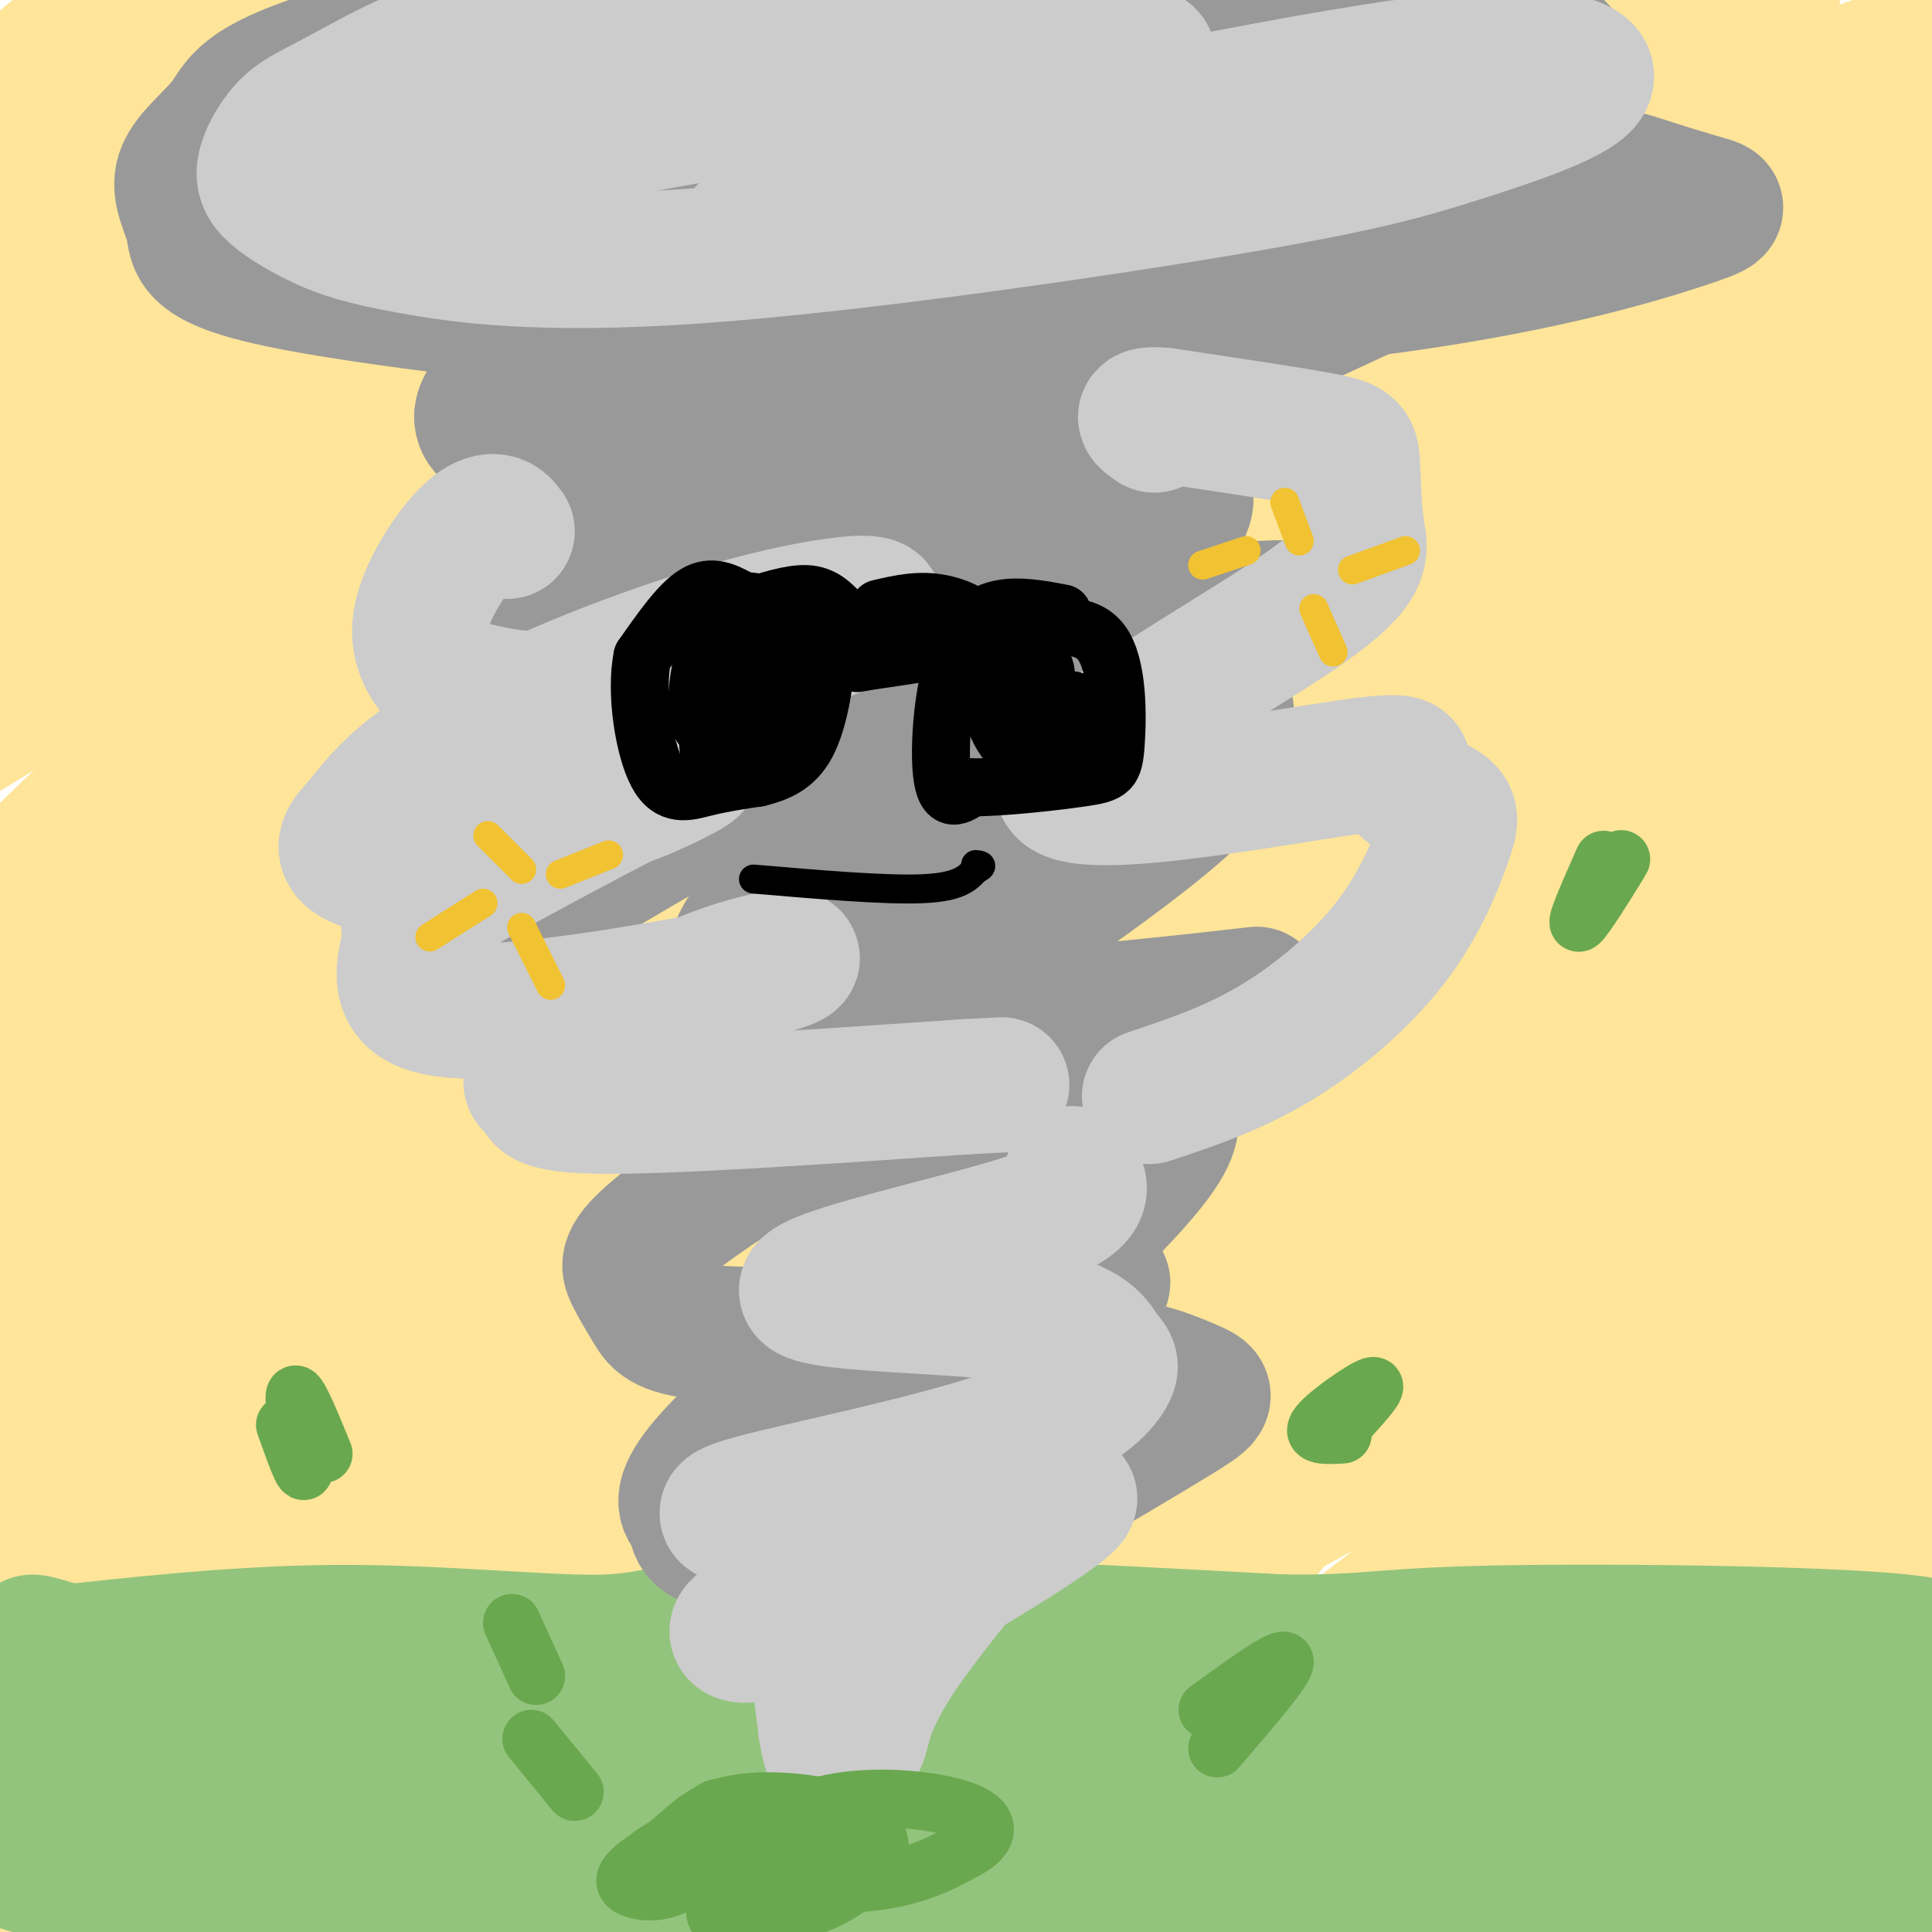 <svg viewBox='0 0 400 400' version='1.1' xmlns='http://www.w3.org/2000/svg' xmlns:xlink='http://www.w3.org/1999/xlink'><g fill='none' stroke='rgb(255,229,153)' stroke-width='28' stroke-linecap='round' stroke-linejoin='round'><path d='M32,13c2.157,-3.732 4.313,-7.463 3,-9c-1.313,-1.537 -6.097,-0.879 -18,7c-11.903,7.879 -30.927,22.979 -23,16c7.927,-6.979 42.805,-36.035 41,-35c-1.805,1.035 -40.294,32.163 -57,47c-16.706,14.837 -11.630,13.382 -4,10c7.630,-3.382 17.815,-8.691 28,-14'/><path d='M2,35c24.841,-14.787 72.945,-44.753 70,-38c-2.945,6.753 -56.939,50.225 -90,76c-33.061,25.775 -45.190,33.854 -6,10c39.190,-23.854 129.701,-79.641 145,-88c15.299,-8.359 -44.612,30.711 -87,62c-42.388,31.289 -67.254,54.797 -55,49c12.254,-5.797 61.627,-40.898 111,-76'/><path d='M90,30c36.860,-23.761 73.510,-45.164 54,-29c-19.510,16.164 -95.180,69.894 -140,104c-44.820,34.106 -58.792,48.589 -36,35c22.792,-13.589 82.347,-55.248 133,-88c50.653,-32.752 92.404,-56.597 84,-50c-8.404,6.597 -66.964,43.634 -105,70c-38.036,26.366 -55.548,42.060 -78,61c-22.452,18.940 -49.843,41.126 -32,32c17.843,-9.126 80.922,-49.563 144,-90'/><path d='M114,75c27.217,-16.969 23.258,-14.391 34,-20c10.742,-5.609 36.184,-19.406 26,-10c-10.184,9.406 -55.994,42.013 -91,69c-35.006,26.987 -59.209,48.353 -75,64c-15.791,15.647 -23.171,25.575 -30,33c-6.829,7.425 -13.109,12.346 2,2c15.109,-10.346 51.606,-35.959 93,-63c41.394,-27.041 87.686,-55.508 83,-50c-4.686,5.508 -60.349,44.992 -111,87c-50.651,42.008 -96.291,86.541 -83,79c13.291,-7.541 85.512,-67.154 126,-99c40.488,-31.846 49.244,-35.923 58,-40'/><path d='M146,127c17.481,-13.117 32.183,-25.911 5,-2c-27.183,23.911 -96.251,84.526 -128,113c-31.749,28.474 -26.178,24.807 -30,31c-3.822,6.193 -17.037,22.246 -20,28c-2.963,5.754 4.328,1.209 34,-22c29.672,-23.209 81.727,-65.080 117,-92c35.273,-26.920 53.763,-38.887 32,-19c-21.763,19.887 -83.779,71.630 -127,112c-43.221,40.370 -67.647,69.367 -51,59c16.647,-10.367 74.366,-60.099 119,-95c44.634,-34.901 76.181,-54.972 85,-60c8.819,-5.028 -5.091,4.986 -19,15'/><path d='M163,195c-16.069,12.662 -46.740,36.817 -72,59c-25.260,22.183 -45.109,42.393 -55,53c-9.891,10.607 -9.826,11.612 -8,12c1.826,0.388 5.411,0.158 21,-11c15.589,-11.158 43.181,-33.244 79,-58c35.819,-24.756 79.866,-52.183 106,-69c26.134,-16.817 34.355,-23.023 7,-3c-27.355,20.023 -90.287,66.274 -118,87c-27.713,20.726 -20.208,15.927 -29,24c-8.792,8.073 -33.882,29.020 -16,19c17.882,-10.020 78.738,-51.005 129,-83c50.262,-31.995 89.932,-54.998 84,-49c-5.932,5.998 -57.466,40.999 -109,76'/><path d='M182,252c-44.856,32.294 -102.496,75.028 -62,53c40.496,-22.028 179.128,-108.817 201,-121c21.872,-12.183 -73.017,50.240 -113,77c-39.983,26.760 -25.059,17.855 -33,25c-7.941,7.145 -38.746,30.338 -19,21c19.746,-9.338 90.042,-51.207 142,-80c51.958,-28.793 85.576,-44.512 81,-40c-4.576,4.512 -47.347,29.253 -81,51c-33.653,21.747 -58.186,40.499 -71,51c-12.814,10.501 -13.907,12.750 -15,15'/><path d='M212,304c-9.473,7.125 -25.656,17.437 -2,5c23.656,-12.437 87.150,-47.624 139,-75c51.850,-27.376 92.055,-46.943 74,-34c-18.055,12.943 -94.369,58.395 -130,80c-35.631,21.605 -30.577,19.364 -33,23c-2.423,3.636 -12.323,13.150 -20,20c-7.677,6.850 -13.133,11.034 11,-2c24.133,-13.034 77.853,-43.288 127,-68c49.147,-24.712 93.720,-43.882 86,-38c-7.720,5.882 -67.732,36.814 -108,60c-40.268,23.186 -60.791,38.624 -63,41c-2.209,2.376 13.895,-8.312 30,-19'/><path d='M323,297c44.747,-27.880 141.614,-88.079 177,-111c35.386,-22.921 9.289,-8.564 -5,-2c-14.289,6.564 -16.771,5.336 -29,10c-12.229,4.664 -34.205,15.221 -50,22c-15.795,6.779 -25.409,9.781 -55,27c-29.591,17.219 -79.161,48.654 -93,54c-13.839,5.346 8.051,-15.396 60,-55c51.949,-39.604 133.956,-98.071 163,-120c29.044,-21.929 5.125,-7.321 -23,6c-28.125,13.321 -60.457,25.356 -109,54c-48.543,28.644 -113.298,73.898 -117,75c-3.702,1.102 53.649,-41.949 111,-85'/><path d='M353,172c50.899,-34.074 122.646,-76.760 148,-93c25.354,-16.240 4.314,-6.036 -12,1c-16.314,7.036 -27.901,10.903 -43,17c-15.099,6.097 -33.710,14.424 -65,30c-31.290,15.576 -75.258,38.400 -116,64c-40.742,25.600 -78.256,53.976 -71,47c7.256,-6.976 59.284,-49.305 124,-92c64.716,-42.695 142.122,-85.756 167,-102c24.878,-16.244 -2.770,-5.670 -47,15c-44.230,20.670 -105.041,51.437 -137,68c-31.959,16.563 -35.066,18.921 -61,38c-25.934,19.079 -74.695,54.880 -58,44c16.695,-10.880 98.848,-68.440 181,-126'/><path d='M363,83c53.405,-34.415 96.418,-57.451 100,-62c3.582,-4.549 -32.265,9.389 -59,21c-26.735,11.611 -44.357,20.894 -66,33c-21.643,12.106 -47.307,27.035 -67,39c-19.693,11.965 -33.416,20.965 -57,39c-23.584,18.035 -57.030,45.105 -45,37c12.030,-8.105 69.536,-51.385 128,-90c58.464,-38.615 117.885,-72.565 123,-78c5.115,-5.435 -44.077,17.645 -72,31c-27.923,13.355 -34.579,16.985 -59,32c-24.421,15.015 -66.608,41.416 -93,60c-26.392,18.584 -36.990,29.349 -21,18c15.990,-11.349 58.569,-44.814 101,-74c42.431,-29.186 84.716,-54.093 127,-79'/><path d='M403,10c23.720,-14.210 19.520,-10.235 7,-5c-12.520,5.235 -33.359,11.729 -54,21c-20.641,9.271 -41.083,21.320 -56,29c-14.917,7.680 -24.308,10.991 -56,32c-31.692,21.009 -85.686,59.716 -80,54c5.686,-5.716 71.052,-55.854 121,-90c49.948,-34.146 84.478,-52.298 82,-53c-2.478,-0.702 -41.963,16.047 -77,34c-35.037,17.953 -65.626,37.109 -99,61c-33.374,23.891 -69.533,52.517 -42,32c27.533,-20.517 118.759,-90.178 153,-117c34.241,-26.822 11.497,-10.806 -2,-3c-13.497,7.806 -17.749,7.403 -22,7'/><path d='M278,12c-17.803,8.027 -51.311,24.595 -84,44c-32.689,19.405 -64.559,41.646 -73,45c-8.441,3.354 6.548,-12.181 37,-38c30.452,-25.819 76.367,-61.923 80,-69c3.633,-7.077 -35.015,14.874 -66,35c-30.985,20.126 -54.308,38.429 -64,46c-9.692,7.571 -5.752,4.410 2,-3c7.752,-7.410 19.315,-19.069 39,-34c19.685,-14.931 47.492,-33.135 63,-44c15.508,-10.865 18.717,-14.390 4,-1c-14.717,13.390 -47.358,43.695 -80,74'/><path d='M136,67c-20.834,20.796 -32.918,35.786 -38,44c-5.082,8.214 -3.162,9.652 -3,12c0.162,2.348 -1.434,5.605 4,5c5.434,-0.605 17.900,-5.073 18,-4c0.100,1.073 -12.164,7.688 32,-17c44.164,-24.688 144.758,-80.677 168,-95c23.242,-14.323 -30.868,13.021 -62,30c-31.132,16.979 -39.285,23.593 -47,28c-7.715,4.407 -14.991,6.606 -48,32c-33.009,25.394 -91.750,73.981 -81,66c10.750,-7.981 90.991,-72.531 139,-109c48.009,-36.469 63.786,-44.858 74,-52c10.214,-7.142 14.865,-13.038 16,-16c1.135,-2.962 -1.247,-2.989 -15,4c-13.753,6.989 -38.876,20.995 -64,35'/><path d='M229,30c-38.352,26.308 -102.233,74.579 -89,61c13.233,-13.579 103.580,-89.007 119,-104c15.420,-14.993 -44.089,30.451 -71,51c-26.911,20.549 -21.226,16.205 -32,28c-10.774,11.795 -38.008,39.730 -50,53c-11.992,13.270 -8.741,11.874 -9,14c-0.259,2.126 -4.028,7.774 2,7c6.028,-0.774 21.853,-7.970 42,-20c20.147,-12.030 44.617,-28.893 76,-48c31.383,-19.107 69.681,-40.459 58,-27c-11.681,13.459 -73.340,61.730 -135,110'/><path d='M140,155c-33.930,29.678 -51.254,48.875 -59,58c-7.746,9.125 -5.914,8.180 -9,12c-3.086,3.820 -11.090,12.406 2,2c13.090,-10.406 47.274,-39.802 87,-70c39.726,-30.198 84.995,-61.198 90,-65c5.005,-3.802 -30.254,19.592 -66,47c-35.746,27.408 -71.978,58.829 -104,90c-32.022,31.171 -59.833,62.091 -74,80c-14.167,17.909 -14.688,22.807 -20,31c-5.312,8.193 -15.413,19.681 21,-13c36.413,-32.681 119.342,-109.529 138,-128c18.658,-18.471 -26.955,21.437 -59,52c-32.045,30.563 -50.523,51.782 -69,73'/><path d='M18,324c-18.707,22.468 -30.975,42.136 -38,53c-7.025,10.864 -8.806,12.922 8,-4c16.806,-16.922 52.198,-52.825 89,-87c36.802,-34.175 75.013,-66.623 65,-54c-10.013,12.623 -68.250,70.316 -100,105c-31.750,34.684 -37.015,46.358 -47,61c-9.985,14.642 -24.692,32.252 -3,13c21.692,-19.252 79.783,-75.367 122,-114c42.217,-38.633 68.558,-59.786 51,-40c-17.558,19.786 -79.017,80.510 -111,114c-31.983,33.490 -34.492,39.745 -37,46'/><path d='M17,417c-11.466,13.097 -21.629,22.838 -2,5c19.629,-17.838 69.052,-63.255 101,-90c31.948,-26.745 46.422,-34.816 61,-46c14.578,-11.184 29.261,-25.480 12,-7c-17.261,18.480 -66.467,69.735 -91,98c-24.533,28.265 -24.394,33.538 -26,38c-1.606,4.462 -4.957,8.113 13,-7c17.957,-15.113 57.223,-48.989 95,-81c37.777,-32.011 74.064,-62.158 62,-47c-12.064,15.158 -72.479,75.619 -100,105c-27.521,29.381 -22.149,27.680 -19,27c3.149,-0.680 4.074,-0.340 5,0'/><path d='M128,412c24.709,-19.854 83.980,-69.490 127,-104c43.020,-34.510 69.787,-53.893 57,-40c-12.787,13.893 -65.128,61.061 -96,93c-30.872,31.939 -40.276,48.650 -43,56c-2.724,7.350 1.230,5.341 27,-15c25.770,-20.341 73.355,-59.014 118,-92c44.645,-32.986 86.348,-60.285 67,-43c-19.348,17.285 -99.748,79.154 -139,112c-39.252,32.846 -37.358,36.670 -34,37c3.358,0.330 8.179,-2.835 13,-6'/><path d='M225,410c19.896,-15.224 63.138,-50.284 111,-85c47.862,-34.716 100.346,-69.088 89,-57c-11.346,12.088 -86.520,70.635 -123,102c-36.480,31.365 -34.266,35.549 -36,40c-1.734,4.451 -7.417,9.168 10,-3c17.417,-12.168 57.933,-41.222 94,-65c36.067,-23.778 67.684,-42.280 59,-33c-8.684,9.280 -57.668,46.343 -88,72c-30.332,25.657 -42.013,39.908 -46,46c-3.987,6.092 -0.282,4.026 5,1c5.282,-3.026 12.141,-7.013 19,-11'/><path d='M319,417c20.631,-13.852 62.709,-42.980 93,-64c30.291,-21.020 48.796,-33.930 30,-14c-18.796,19.930 -74.894,72.702 -100,97c-25.106,24.298 -19.220,20.123 7,-5c26.220,-25.123 72.776,-71.192 93,-92c20.224,-20.808 14.117,-16.353 12,-17c-2.117,-0.647 -0.243,-6.396 -1,-10c-0.757,-3.604 -4.145,-5.063 -13,-4c-8.855,1.063 -23.176,4.649 -31,6c-7.824,1.351 -9.151,0.467 -40,14c-30.849,13.533 -91.218,41.484 -119,54c-27.782,12.516 -22.975,9.597 -24,9c-1.025,-0.597 -7.883,1.129 -11,0c-3.117,-1.129 -2.493,-5.112 -2,-9c0.493,-3.888 0.855,-7.682 13,-23c12.145,-15.318 36.072,-42.159 60,-69'/><path d='M286,290c35.817,-36.295 95.358,-92.532 114,-112c18.642,-19.468 -3.617,-2.166 -10,2c-6.383,4.166 3.109,-4.803 -31,18c-34.109,22.803 -111.819,77.378 -135,90c-23.181,12.622 8.167,-16.709 49,-54c40.833,-37.291 91.151,-82.542 109,-100c17.849,-17.458 3.229,-7.123 -17,6c-20.229,13.123 -46.065,29.035 -72,47c-25.935,17.965 -51.967,37.982 -78,58'/></g>
<g fill='none' stroke='rgb(147,196,125)' stroke-width='28' stroke-linecap='round' stroke-linejoin='round'><path d='M8,344c-1.366,5.183 -2.733,10.366 -1,11c1.733,0.634 6.564,-3.281 8,-6c1.436,-2.719 -0.523,-4.241 -3,-4c-2.477,0.241 -5.471,2.244 -8,5c-2.529,2.756 -4.591,6.266 -5,10c-0.409,3.734 0.836,7.693 2,10c1.164,2.307 2.245,2.964 6,3c3.755,0.036 10.182,-0.547 16,-3c5.818,-2.453 11.028,-6.776 14,-11c2.972,-4.224 3.706,-8.350 1,-10c-2.706,-1.650 -8.853,-0.825 -15,0'/><path d='M23,349c-6.248,2.289 -14.369,8.012 -19,14c-4.631,5.988 -5.774,12.240 -6,15c-0.226,2.760 0.464,2.027 2,4c1.536,1.973 3.917,6.653 16,4c12.083,-2.653 33.867,-12.640 42,-17c8.133,-4.360 2.614,-3.092 -1,-4c-3.614,-0.908 -5.322,-3.992 -13,-4c-7.678,-0.008 -21.327,3.059 -28,5c-6.673,1.941 -6.370,2.755 -8,5c-1.630,2.245 -5.194,5.919 -3,9c2.194,3.081 10.145,5.568 12,7c1.855,1.432 -2.385,1.809 11,1c13.385,-0.809 44.396,-2.802 56,-4c11.604,-1.198 3.802,-1.599 -4,-2'/><path d='M80,382c-23.101,-3.425 -78.854,-10.988 -87,-12c-8.146,-1.012 31.315,4.528 54,4c22.685,-0.528 28.595,-7.125 33,-10c4.405,-2.875 7.304,-2.028 0,-3c-7.304,-0.972 -24.813,-3.762 -40,-8c-15.187,-4.238 -28.054,-9.925 -32,-12c-3.946,-2.075 1.027,-0.537 6,1'/><path d='M14,342c10.230,-0.949 32.804,-3.821 55,-4c22.196,-0.179 44.014,2.337 56,2c11.986,-0.337 14.139,-3.525 36,-4c21.861,-0.475 63.431,1.762 105,4'/><path d='M266,340c20.417,0.095 18.958,-1.667 51,-2c32.042,-0.333 97.583,0.762 82,5c-15.583,4.238 -112.292,11.619 -209,19'/><path d='M190,362c-51.785,5.464 -76.748,9.623 -101,12c-24.252,2.377 -47.795,2.973 -36,0c11.795,-2.973 58.926,-9.515 87,-13c28.074,-3.485 37.089,-3.912 60,-4c22.911,-0.088 59.718,0.162 81,2c21.282,1.838 27.037,5.264 31,8c3.963,2.736 6.132,4.782 -27,5c-33.132,0.218 -101.566,-1.391 -170,-3'/><path d='M115,369c-42.961,0.393 -65.363,2.875 -69,5c-3.637,2.125 11.491,3.892 9,5c-2.491,1.108 -22.602,1.555 17,1c39.602,-0.555 138.916,-2.114 185,-2c46.084,0.114 38.937,1.901 42,4c3.063,2.099 16.337,4.511 20,6c3.663,1.489 -2.283,2.055 0,3c2.283,0.945 12.795,2.270 -29,3c-41.795,0.730 -135.898,0.865 -230,1'/><path d='M60,395c-40.863,1.100 -28.019,3.349 12,3c40.019,-0.349 107.215,-3.295 191,-3c83.785,0.295 184.159,3.832 203,2c18.841,-1.832 -43.850,-9.032 -96,-13c-52.150,-3.968 -93.757,-4.705 -107,-6c-13.243,-1.295 1.879,-3.147 17,-5'/><path d='M280,373c25.026,-3.120 79.091,-8.418 115,-11c35.909,-2.582 53.664,-2.446 18,1c-35.664,3.446 -124.745,10.202 -124,10c0.745,-0.202 91.316,-7.362 128,-10c36.684,-2.638 19.481,-0.754 12,1c-7.481,1.754 -5.241,3.377 -3,5'/></g>
<g fill='none' stroke='rgb(153,153,153)' stroke-width='28' stroke-linecap='round' stroke-linejoin='round'><path d='M189,12c-34.668,2.501 -69.336,5.003 -89,8c-19.664,2.997 -24.325,6.491 -27,9c-2.675,2.509 -3.363,4.033 -2,6c1.363,1.967 4.778,4.378 6,6c1.222,1.622 0.253,2.454 19,2c18.747,-0.454 57.211,-2.196 83,-5c25.789,-2.804 38.905,-6.670 47,-9c8.095,-2.330 11.171,-3.123 16,-6c4.829,-2.877 11.411,-7.839 12,-11c0.589,-3.161 -4.816,-4.520 -5,-6c-0.184,-1.480 4.854,-3.082 -15,-4c-19.854,-0.918 -64.600,-1.153 -86,-1c-21.400,0.153 -19.455,0.694 -29,4c-9.545,3.306 -30.581,9.378 -41,13c-10.419,3.622 -10.220,4.794 -10,7c0.220,2.206 0.461,5.447 0,8c-0.461,2.553 -1.624,4.418 8,8c9.624,3.582 30.035,8.881 54,10c23.965,1.119 51.482,-1.940 79,-5'/><path d='M209,46c26.911,-2.535 54.689,-6.371 74,-12c19.311,-5.629 30.155,-13.049 36,-17c5.845,-3.951 6.691,-4.431 1,-9c-5.691,-4.569 -17.919,-13.227 -44,-17c-26.081,-3.773 -66.016,-2.660 -88,-2c-21.984,0.660 -26.018,0.868 -46,5c-19.982,4.132 -55.911,12.189 -74,18c-18.089,5.811 -18.339,9.375 -21,13c-2.661,3.625 -7.732,7.309 -9,11c-1.268,3.691 1.267,7.388 2,11c0.733,3.612 -0.334,7.140 18,11c18.334,3.860 56.071,8.053 78,10c21.929,1.947 28.049,1.648 53,0c24.951,-1.648 68.731,-4.645 100,-9c31.269,-4.355 50.025,-10.067 59,-13c8.975,-2.933 8.170,-3.086 5,-4c-3.170,-0.914 -8.703,-2.590 -13,-4c-4.297,-1.410 -7.358,-2.553 -32,-1c-24.642,1.553 -70.865,5.803 -104,11c-33.135,5.197 -53.181,11.342 -66,16c-12.819,4.658 -18.409,7.829 -24,11'/><path d='M114,75c-6.213,2.929 -9.747,4.753 -12,7c-2.253,2.247 -3.227,4.919 -1,7c2.227,2.081 7.654,3.572 12,5c4.346,1.428 7.609,2.794 23,2c15.391,-0.794 42.908,-3.747 64,-8c21.092,-4.253 35.758,-9.804 43,-13c7.242,-3.196 7.061,-4.036 7,-5c-0.061,-0.964 -0.002,-2.051 -3,-3c-2.998,-0.949 -9.051,-1.758 -15,-2c-5.949,-0.242 -11.792,0.083 -28,4c-16.208,3.917 -42.780,11.424 -57,16c-14.220,4.576 -16.088,6.219 -21,11c-4.912,4.781 -12.867,12.698 -15,18c-2.133,5.302 1.557,7.988 8,12c6.443,4.012 15.638,9.351 50,8c34.362,-1.351 93.891,-9.393 98,-8c4.109,1.393 -47.201,12.221 -72,18c-24.799,5.779 -23.085,6.508 -31,12c-7.915,5.492 -25.457,15.746 -43,26'/><path d='M121,182c-8.405,6.543 -7.918,9.900 -7,13c0.918,3.100 2.266,5.942 4,9c1.734,3.058 3.854,6.330 16,8c12.146,1.670 34.319,1.737 61,0c26.681,-1.737 57.872,-5.279 64,-6c6.128,-0.721 -12.805,1.380 -32,6c-19.195,4.620 -38.653,11.761 -55,20c-16.347,8.239 -29.585,17.577 -36,23c-6.415,5.423 -6.007,6.930 -5,9c1.007,2.070 2.612,4.701 4,7c1.388,2.299 2.559,4.265 13,5c10.441,0.735 30.154,0.240 47,-2c16.846,-2.240 30.826,-6.225 33,-8c2.174,-1.775 -7.459,-1.342 -20,2c-12.541,3.342 -27.992,9.592 -40,17c-12.008,7.408 -20.574,15.974 -24,21c-3.426,5.026 -1.713,6.513 0,8'/><path d='M144,314c0.003,2.657 0.012,5.300 9,6c8.988,0.700 26.957,-0.541 38,-2c11.043,-1.459 15.159,-3.135 24,-8c8.841,-4.865 22.405,-12.920 29,-17c6.595,-4.080 6.221,-4.187 2,-6c-4.221,-1.813 -12.291,-5.333 -26,-5c-13.709,0.333 -33.059,4.520 -47,9c-13.941,4.480 -22.474,9.252 -24,11c-1.526,1.748 3.955,0.473 15,-5c11.045,-5.473 27.656,-15.142 42,-26c14.344,-10.858 26.422,-22.904 32,-30c5.578,-7.096 4.655,-9.243 4,-12c-0.655,-2.757 -1.043,-6.123 -2,-9c-0.957,-2.877 -2.483,-5.266 -11,-7c-8.517,-1.734 -24.024,-2.813 -41,0c-16.976,2.813 -35.422,9.518 -34,8c1.422,-1.518 22.711,-11.259 44,-21'/><path d='M198,200c16.005,-9.448 34.017,-22.569 43,-30c8.983,-7.431 8.935,-9.172 10,-12c1.065,-2.828 3.242,-6.743 3,-10c-0.242,-3.257 -2.903,-5.856 -8,-7c-5.097,-1.144 -12.628,-0.834 -17,-2c-4.372,-1.166 -5.584,-3.809 -23,1c-17.416,4.809 -51.037,17.069 -47,11c4.037,-6.069 45.730,-30.468 66,-45c20.270,-14.532 19.116,-19.199 17,-22c-2.116,-2.801 -5.195,-3.736 -8,-5c-2.805,-1.264 -5.338,-2.855 -21,1c-15.662,3.855 -44.454,13.157 -59,19c-14.546,5.843 -14.847,8.226 -18,11c-3.153,2.774 -9.156,5.939 -3,6c6.156,0.061 24.473,-2.983 54,-14c29.527,-11.017 70.263,-30.009 111,-49'/><path d='M298,53c18.741,-8.726 10.095,-6.041 -1,-4c-11.095,2.041 -24.637,3.440 -38,8c-13.363,4.560 -26.546,12.283 -37,19c-10.454,6.717 -18.178,12.427 -24,18c-5.822,5.573 -9.743,11.008 -13,16c-3.257,4.992 -5.850,9.542 -7,17c-1.150,7.458 -0.858,17.825 4,21c4.858,3.175 14.281,-0.842 20,-3c5.719,-2.158 7.736,-2.458 15,-9c7.264,-6.542 19.777,-19.328 25,-26c5.223,-6.672 3.156,-7.230 3,-9c-0.156,-1.770 1.600,-4.751 -1,-4c-2.600,0.751 -9.555,5.234 -21,15c-11.445,9.766 -27.380,24.815 -41,42c-13.620,17.185 -24.927,36.506 -30,46c-5.073,9.494 -3.914,9.160 -4,11c-0.086,1.840 -1.418,5.855 3,5c4.418,-0.855 14.586,-6.580 28,-17c13.414,-10.420 30.073,-25.536 40,-36c9.927,-10.464 13.122,-16.275 13,-19c-0.122,-2.725 -3.561,-2.362 -7,-2'/><path d='M225,142c-2.514,-0.509 -5.301,-0.781 -17,7c-11.699,7.781 -32.312,23.615 -43,33c-10.688,9.385 -11.452,12.322 -13,16c-1.548,3.678 -3.881,8.098 -3,10c0.881,1.902 4.974,1.288 4,4c-0.974,2.712 -7.016,8.751 13,-3c20.016,-11.751 66.090,-41.294 72,-42c5.910,-0.706 -28.345,27.423 -45,44c-16.655,16.577 -15.711,21.602 -18,26c-2.289,4.398 -7.812,8.167 0,6c7.812,-2.167 28.960,-10.272 39,-13c10.040,-2.728 8.972,-0.081 11,-1c2.028,-0.919 7.151,-5.406 2,4c-5.151,9.406 -20.575,32.703 -36,56'/></g>
<g fill='none' stroke='rgb(204,204,204)' stroke-width='28' stroke-linecap='round' stroke-linejoin='round'><path d='M177,34c24.044,-7.311 48.089,-14.622 57,-19c8.911,-4.378 2.689,-5.822 -25,-2c-27.689,3.822 -76.844,12.911 -126,22'/><path d='M194,3c-4.855,-3.219 -9.711,-6.437 -11,-8c-1.289,-1.563 0.988,-1.469 -12,0c-12.988,1.469 -41.242,4.313 -61,9c-19.758,4.687 -31.021,11.219 -38,15c-6.979,3.781 -9.675,4.813 -12,7c-2.325,2.187 -4.280,5.530 -5,8c-0.720,2.470 -0.206,4.068 2,6c2.206,1.932 6.103,4.199 10,6c3.897,1.801 7.793,3.135 18,5c10.207,1.865 26.725,4.262 59,2c32.275,-2.262 80.307,-9.184 109,-14c28.693,-4.816 38.046,-7.527 49,-11c10.954,-3.473 23.507,-7.710 26,-11c2.493,-3.290 -5.074,-5.635 -19,-5c-13.926,0.635 -34.211,4.248 -54,8c-19.789,3.752 -39.083,7.643 -55,12c-15.917,4.357 -28.459,9.178 -41,14'/><path d='M159,46c-7.167,2.667 -4.583,2.333 -2,2'/><path d='M105,110c-0.743,-1.011 -1.485,-2.023 -3,-2c-1.515,0.023 -3.801,1.080 -7,5c-3.199,3.920 -7.311,10.705 -8,16c-0.689,5.295 2.044,9.102 4,11c1.956,1.898 3.135,1.889 8,3c4.865,1.111 13.417,3.344 31,0c17.583,-3.344 44.197,-12.265 50,-16c5.803,-3.735 -9.205,-2.285 -28,3c-18.795,5.285 -41.377,14.403 -55,22c-13.623,7.597 -18.286,13.671 -21,17c-2.714,3.329 -3.480,3.913 -4,5c-0.520,1.087 -0.794,2.677 2,4c2.794,1.323 8.655,2.378 19,0c10.345,-2.378 25.172,-8.189 40,-14'/><path d='M133,164c9.934,-4.211 14.770,-7.739 5,-3c-9.770,4.739 -34.147,17.747 -45,24c-10.853,6.253 -8.182,5.753 -8,8c0.182,2.247 -2.124,7.242 -1,11c1.124,3.758 5.677,6.281 22,5c16.323,-1.281 44.417,-6.364 54,-9c9.583,-2.636 0.656,-2.825 -12,2c-12.656,4.825 -29.042,14.664 -35,19c-5.958,4.336 -1.489,3.167 -1,4c0.489,0.833 -3.003,3.666 11,4c14.003,0.334 45.502,-1.833 77,-4'/><path d='M200,225c12.833,-0.667 6.417,-0.333 0,0'/><path d='M238,227c8.592,-2.861 17.183,-5.722 26,-11c8.817,-5.278 17.859,-12.971 24,-21c6.141,-8.029 9.380,-16.392 11,-21c1.620,-4.608 1.620,-5.461 -1,-7c-2.620,-1.539 -7.861,-3.764 -8,-6c-0.139,-2.236 4.825,-4.483 -12,-2c-16.825,2.483 -55.439,9.695 -58,4c-2.561,-5.695 30.930,-24.297 47,-35c16.070,-10.703 14.720,-13.508 14,-18c-0.720,-4.492 -0.809,-10.671 -1,-14c-0.191,-3.329 -0.483,-3.808 -7,-5c-6.517,-1.192 -19.258,-3.096 -32,-5'/><path d='M241,86c-5.667,-0.500 -3.833,0.750 -2,2'/><path d='M173,328c-9.051,3.503 -18.101,7.006 -20,9c-1.899,1.994 3.355,2.478 8,-1c4.645,-3.478 8.681,-10.919 9,-10c0.319,0.919 -3.077,10.196 -4,14c-0.923,3.804 0.629,2.133 2,2c1.371,-0.133 2.561,1.272 2,-4c-0.561,-5.272 -2.875,-17.221 -3,-15c-0.125,2.221 1.937,18.610 4,35'/><path d='M171,358c1.070,6.581 1.746,5.532 3,5c1.254,-0.532 3.086,-0.548 4,-3c0.914,-2.452 0.911,-7.341 9,-19c8.089,-11.659 24.271,-30.088 26,-34c1.729,-3.912 -10.995,6.692 -22,16c-11.005,9.308 -20.290,17.320 -11,13c9.290,-4.320 37.155,-20.971 41,-25c3.845,-4.029 -16.330,4.563 -30,8c-13.670,3.437 -20.835,1.718 -28,0'/><path d='M163,319c-5.471,-0.821 -5.148,-2.875 -8,-4c-2.852,-1.125 -8.879,-1.321 1,-4c9.879,-2.679 35.662,-7.842 51,-13c15.338,-5.158 20.229,-10.313 22,-13c1.771,-2.687 0.422,-2.908 -1,-5c-1.422,-2.092 -2.917,-6.056 -18,-8c-15.083,-1.944 -43.753,-1.870 -43,-5c0.753,-3.130 30.929,-9.466 45,-14c14.071,-4.534 12.035,-7.267 10,-10'/></g>
<g fill='none' stroke='rgb(106,168,79)' stroke-width='12' stroke-linecap='round' stroke-linejoin='round'><path d='M59,295c2.044,5.733 4.089,11.467 4,9c-0.089,-2.467 -2.311,-13.133 -2,-15c0.311,-1.867 3.156,5.067 6,12'/><path d='M106,336c0.000,0.000 5.000,11.000 5,11'/><path d='M250,354c7.833,-5.667 15.667,-11.333 16,-10c0.333,1.333 -6.833,9.667 -14,18'/><path d='M278,297c-3.444,0.200 -6.889,0.400 -5,-2c1.889,-2.400 9.111,-7.400 11,-8c1.889,-0.600 -1.556,3.200 -5,7'/><path d='M332,178c-3.044,6.889 -6.089,13.778 -5,13c1.089,-0.778 6.311,-9.222 8,-12c1.689,-2.778 -0.156,0.111 -2,3'/><path d='M110,360c0.000,0.000 9.000,11.000 9,11'/><path d='M140,381c-3.542,2.125 -7.084,4.250 -9,6c-1.916,1.750 -2.205,3.126 0,4c2.205,0.874 6.905,1.247 11,-2c4.095,-3.247 7.585,-10.114 8,-13c0.415,-2.886 -2.245,-1.792 -4,0c-1.755,1.792 -2.605,4.281 -2,7c0.605,2.719 2.666,5.669 9,5c6.334,-0.669 16.940,-4.957 21,-8c4.060,-3.043 1.575,-4.841 -4,-6c-5.575,-1.159 -14.240,-1.678 -20,0c-5.760,1.678 -8.616,5.553 -12,8c-3.384,2.447 -7.296,3.467 0,5c7.296,1.533 25.799,3.581 38,3c12.201,-0.581 18.101,-3.790 24,-7'/><path d='M200,383c4.994,-2.659 5.479,-5.806 0,-8c-5.479,-2.194 -16.921,-3.435 -26,-2c-9.079,1.435 -15.795,5.547 -20,10c-4.205,4.453 -5.900,9.249 -6,12c-0.100,2.751 1.396,3.459 6,3c4.604,-0.459 12.316,-2.085 18,-5c5.684,-2.915 9.338,-7.119 10,-10c0.662,-2.881 -1.669,-4.441 -4,-6'/></g>
<g fill='none' stroke='rgb(0,0,0)' stroke-width='12' stroke-linecap='round' stroke-linejoin='round'><path d='M153,124c-2.833,-1.500 -5.667,-3.000 -9,-1c-3.333,2.000 -7.167,7.500 -11,13'/><path d='M133,136c-1.488,7.238 0.292,18.833 3,24c2.708,5.167 6.345,3.905 10,3c3.655,-0.905 7.327,-1.452 11,-2'/><path d='M157,161c3.708,-0.941 7.478,-2.293 10,-7c2.522,-4.707 3.794,-12.767 4,-18c0.206,-5.233 -0.656,-7.638 -3,-9c-2.344,-1.362 -6.172,-1.681 -10,-2'/><path d='M158,125c-3.478,-0.745 -7.173,-1.607 -10,4c-2.827,5.607 -4.785,17.685 -3,21c1.785,3.315 7.314,-2.132 10,-6c2.686,-3.868 2.531,-6.157 2,-8c-0.531,-1.843 -1.437,-3.241 -3,-3c-1.563,0.241 -3.781,2.120 -6,4'/><path d='M148,137c-1.412,5.145 -1.943,16.009 -1,20c0.943,3.991 3.359,1.109 6,-1c2.641,-2.109 5.506,-3.443 7,-8c1.494,-4.557 1.617,-12.335 0,-13c-1.617,-0.665 -4.974,5.782 -4,10c0.974,4.218 6.278,6.205 8,6c1.722,-0.205 -0.139,-2.603 -2,-5'/><path d='M220,127c-7.756,-1.467 -15.511,-2.933 -20,4c-4.489,6.933 -5.711,22.267 -5,29c0.711,6.733 3.356,4.867 6,3'/><path d='M201,163c5.722,0.107 17.029,-1.126 23,-2c5.971,-0.874 6.608,-1.389 7,-7c0.392,-5.611 0.541,-16.317 -3,-21c-3.541,-4.683 -10.770,-3.341 -18,-2'/><path d='M210,131c-4.282,0.713 -5.988,3.495 -6,8c-0.012,4.505 1.671,10.733 4,14c2.329,3.267 5.304,3.571 7,-1c1.696,-4.571 2.115,-14.019 1,-14c-1.115,0.019 -3.762,9.505 -4,14c-0.238,4.495 1.932,3.999 4,2c2.068,-1.999 4.034,-5.499 6,-9'/><path d='M222,145c0.500,0.500 -1.250,6.250 -3,12'/><path d='M182,126c4.190,-0.976 8.381,-1.952 13,-1c4.619,0.952 9.667,3.833 5,5c-4.667,1.167 -19.048,0.619 -25,1c-5.952,0.381 -3.476,1.690 -1,3'/><path d='M174,134c5.222,0.333 18.778,-0.333 21,0c2.222,0.333 -6.889,1.667 -16,3'/><path d='M179,137c-2.667,0.500 -1.333,0.250 0,0'/><path d='M154,126c4.833,-1.583 9.667,-3.167 13,-3c3.333,0.167 5.167,2.083 7,4'/></g>
<g fill='none' stroke='rgb(0,0,0)' stroke-width='6' stroke-linecap='round' stroke-linejoin='round'><path d='M156,182c13.667,1.167 27.333,2.333 35,2c7.667,-0.333 9.333,-2.167 11,-4'/><path d='M202,180c1.833,-0.833 0.917,-0.917 0,-1'/></g>
<g fill='none' stroke='rgb(241,194,50)' stroke-width='6' stroke-linecap='round' stroke-linejoin='round'><path d='M249,117c0.000,0.000 9.000,-3.000 9,-3'/><path d='M266,104c0.000,0.000 3.000,8.000 3,8'/><path d='M272,126c0.000,0.000 4.000,9.000 4,9'/><path d='M280,118c0.000,0.000 11.000,-4.000 11,-4'/><path d='M108,192c0.000,0.000 6.000,12.000 6,12'/><path d='M89,194c0.000,0.000 11.000,-7.000 11,-7'/><path d='M101,173c0.000,0.000 7.000,7.000 7,7'/><path d='M116,181c0.000,0.000 10.000,-4.000 10,-4'/></g>
</svg>